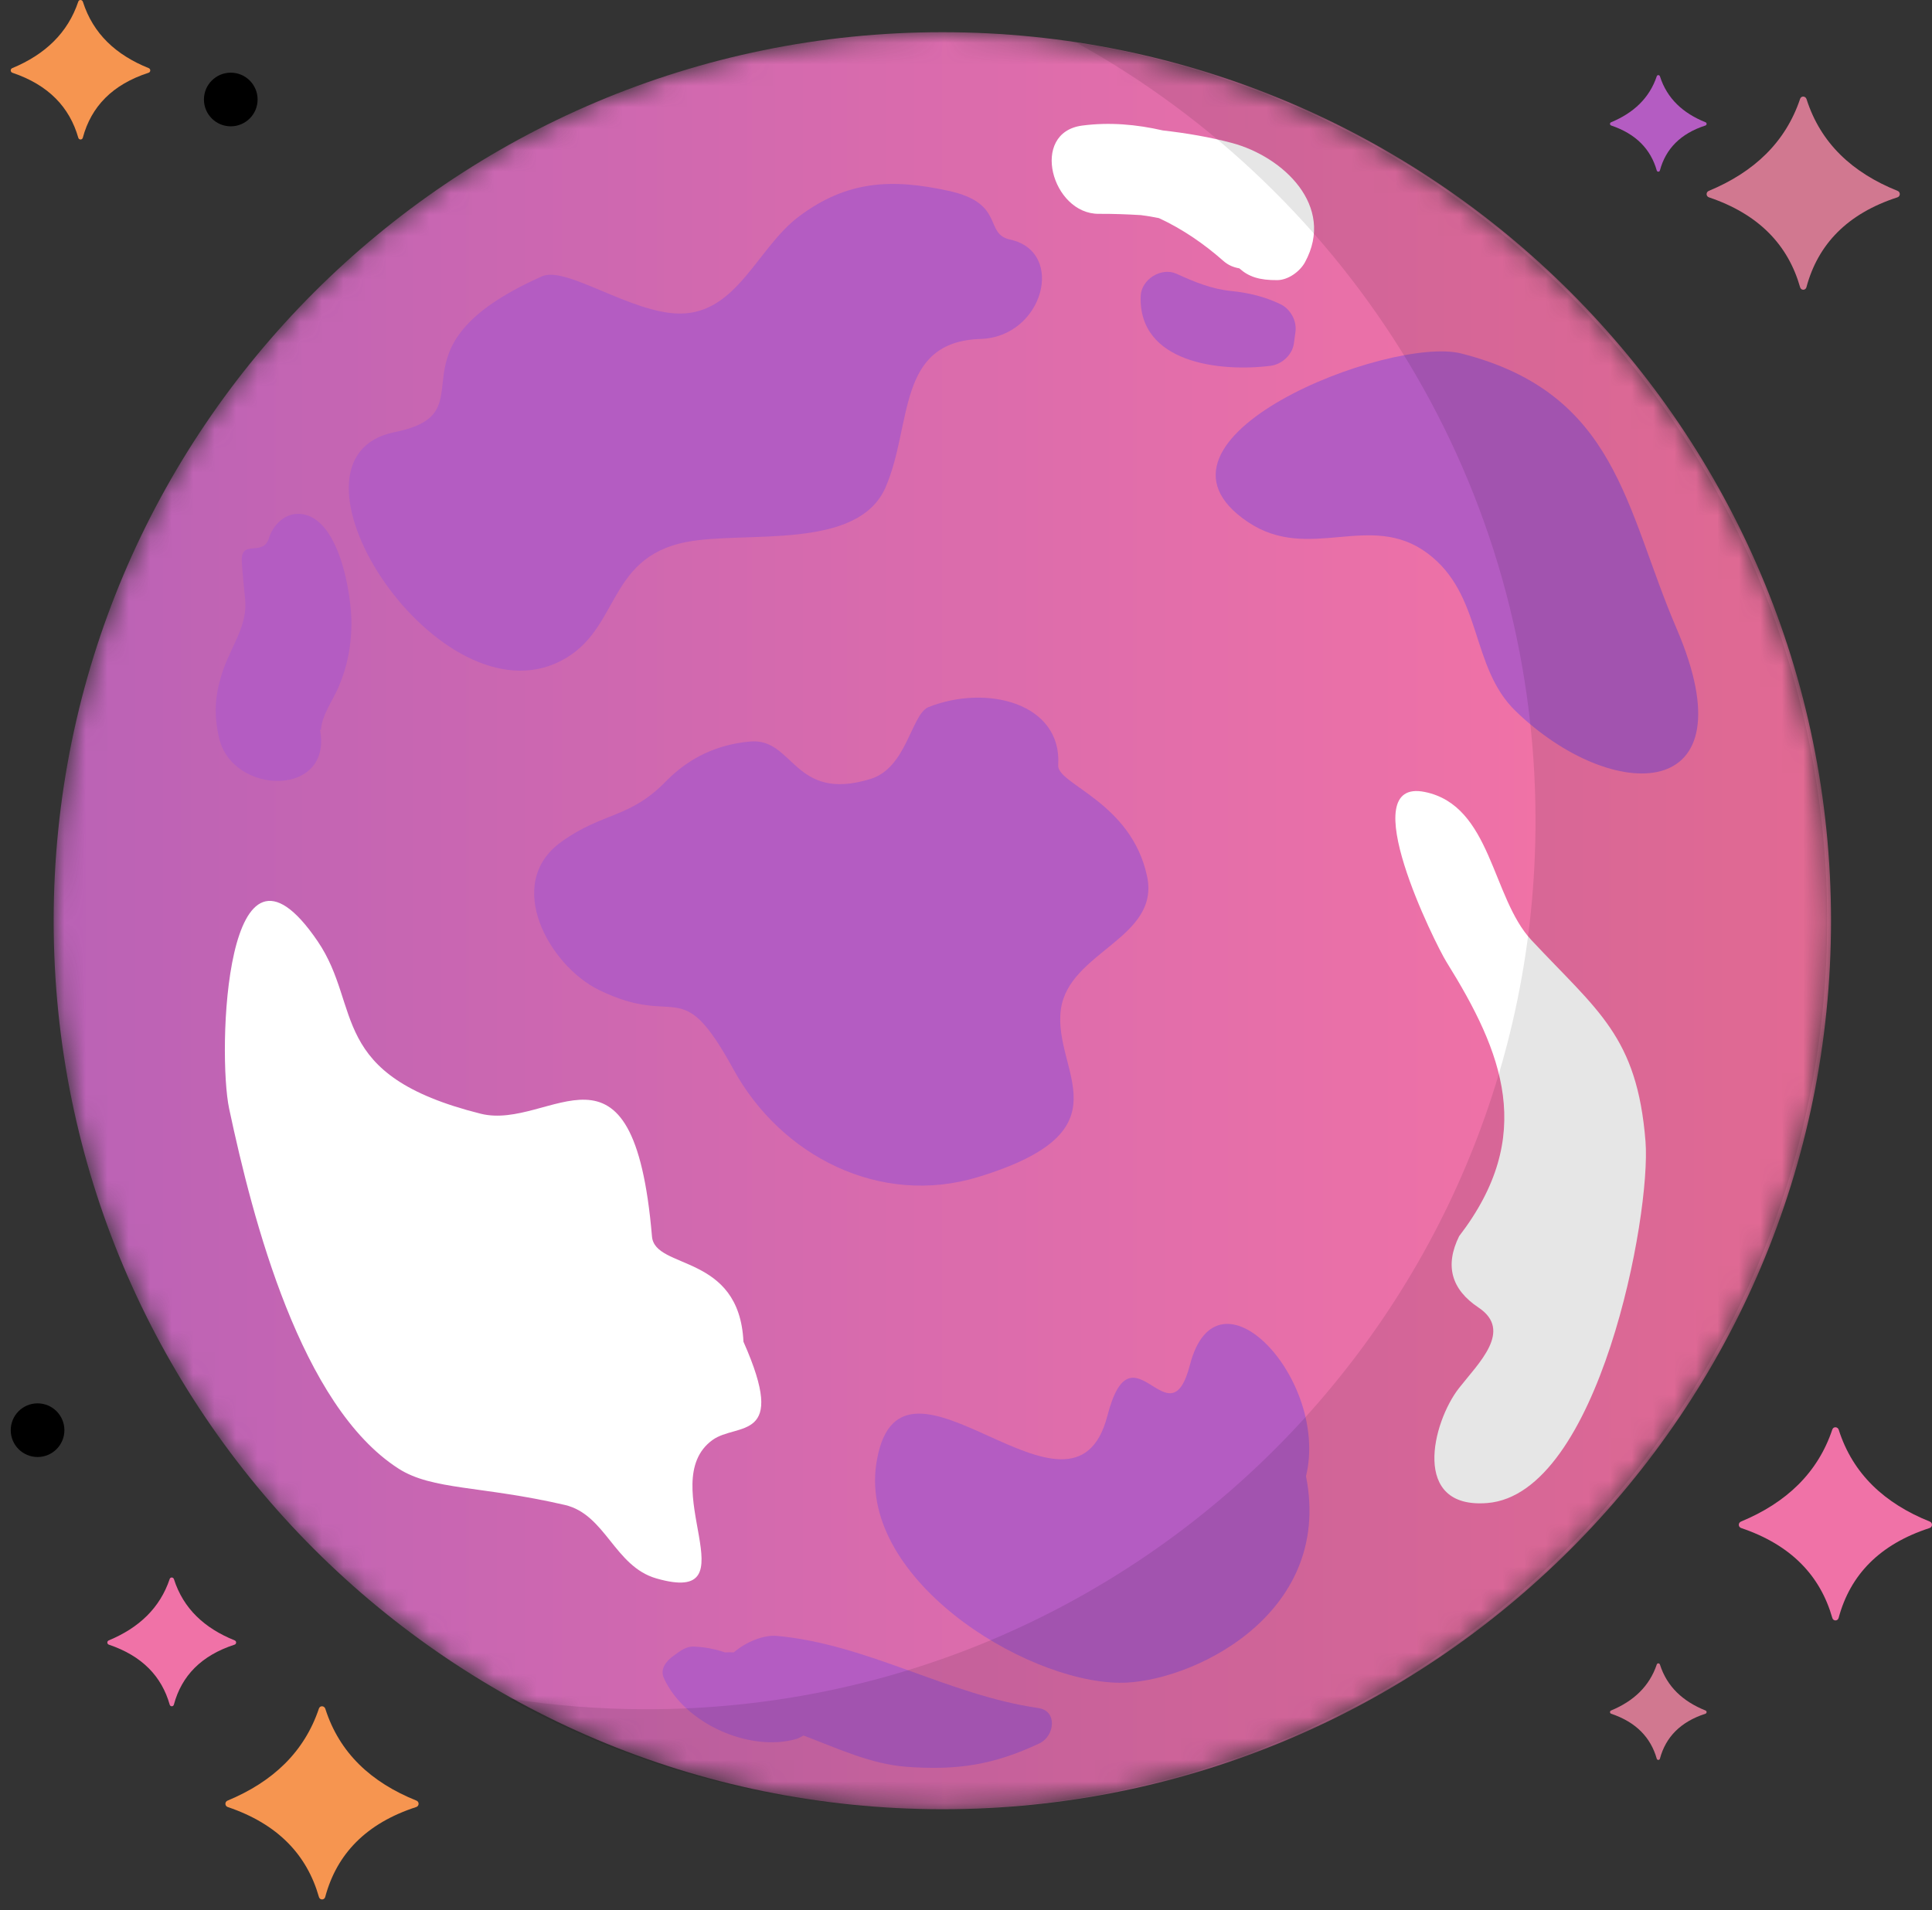 <?xml version="1.0" encoding="UTF-8"?>
<svg width="90px" height="89px" viewBox="0 0 90 89" version="1.1" xmlns="http://www.w3.org/2000/svg" xmlns:xlink="http://www.w3.org/1999/xlink">
    <rect x="0" y="0" width="90" height="89" fill="#333333" stroke="none"/>
    <title>Planete-pluton</title>
    <defs>
        <path d="M41.398,0 C18.534,0 0,18.534 0,41.399 L0,41.399 C0,64.262 18.534,82.796 41.398,82.796 L41.398,82.796 C64.262,82.796 82.796,64.262 82.796,41.399 L82.796,41.399 C82.796,18.534 64.262,0 41.398,0 Z" id="path-1"></path>
        <linearGradient x1="0%" y1="50%" x2="100%" y2="50%" id="linearGradient-3">
            <stop stop-color="#BA62B6" offset="0%"></stop>
            <stop stop-color="#FB75A3" offset="100%"></stop>
        </linearGradient>
    </defs>
    <g id="Page-1" stroke="none" stroke-width="1" fill="none" fill-rule="evenodd">
        <g id="DESKTOP---HOME-ASTROLOGIE-V1" transform="translate(-140, -2455)">
            <g id="Group-25" transform="translate(95, 2424)">
                <g id="Planete-pluton" transform="translate(45.5, 31)">
                    <g id="Group-27" transform="translate(2, 1.5)">
                        <g id="Group-3">
                            <mask id="mask-2" fill="white">
                                <use xlink:href="#path-1"></use>
                            </mask>
                            <g id="Clip-2"></g>
                            <path d="M41.398,0 C18.534,0 0,18.534 0,41.399 L0,41.399 C0,64.262 18.534,82.796 41.398,82.796 L41.398,82.796 C64.262,82.796 82.796,64.262 82.796,41.399 L82.796,41.399 C82.796,18.534 64.262,0 41.398,0 Z" id="Fill-1" fill="url(#linearGradient-3)" mask="url(#mask-2)"></path>
                        </g>
                        <g id="Group-26" transform="translate(7.549, 0.484)">
                            <path d="M34.145,6.909 C31.494,6.331 29.414,6.416 27.163,8.106 C25.234,9.553 24.288,12.626 21.627,12.626 C19.37,12.626 16.327,10.39 15.202,10.89 C7.532,14.302 12.946,17.221 8.338,18.149 C2.411,19.341 10.085,31.383 15.801,28.938 C18.899,27.615 18.057,24.025 21.922,23.271 C24.658,22.736 29.914,23.703 31.207,20.714 C32.47,17.79 31.69,13.932 35.639,13.808 C38.55,13.712 39.618,9.748 37.003,9.177 C35.769,8.908 36.794,7.487 34.145,6.909" id="Fill-4" fill="#B45CC2"></path>
                            <path d="M24.584,60.53 C24.387,56.39 20.457,57.193 20.323,55.628 C19.458,45.449 15.604,50.723 12.343,49.907 C5.167,48.11 6.842,44.956 4.754,41.88 C0.425,35.504 0.077,47.096 0.625,49.67 C1.73,54.869 3.964,63.526 8.518,66.444 C10.092,67.452 12.362,67.233 16.262,68.135 C18.163,68.575 18.572,70.997 20.527,71.559 C25.093,72.874 20.378,67.117 23.14,65.111 C24.289,64.276 26.679,65.25 24.584,60.53" id="Fill-6" fill="#FFFFFF"></path>
                            <path d="M39.246,33.67 C39.436,30.794 35.931,29.868 33.176,30.973 C32.389,31.358 32.184,33.794 30.499,34.311 C26.886,35.418 26.941,32.343 24.857,32.569 C23.36,32.71 22.084,33.309 21.027,34.365 C19.282,36.184 18.055,35.825 16.086,37.25 C13.396,39.195 15.54,43.008 17.85,44.14 C21.577,45.965 21.625,43.29 24.119,47.841 C26.326,51.871 30.943,54.261 35.539,52.85 C42.622,50.674 38.984,47.973 39.37,45.055 C39.728,42.356 44.003,41.743 43.386,38.844 C42.646,35.37 39.187,34.562 39.246,33.67" id="Fill-8" fill="#B45CC2"></path>
                            <path d="M41.538,63.98 C39.944,70.15 31.968,59.662 30.808,66.006 C29.77,71.447 37.581,76.371 42.097,76.421 C45.302,76.459 52.085,73.343 50.79,66.796 C51.886,62.295 46.655,56.694 45.381,61.614 C44.423,65.326 42.687,59.535 41.538,63.98" id="Fill-10" fill="#B45CC2"></path>
                            <path d="M68.054,27.306 C65.658,21.727 65.3,16.337 58.026,14.487 C54.677,13.635 42.338,18.485 48.088,22.341 C50.944,24.255 53.78,21.804 56.449,23.795 C59.033,25.723 58.424,29.081 60.553,31.145 C65.049,35.504 71.582,35.53 68.054,27.306 C67.78,26.669 68.784,29.008 68.054,27.306" id="Fill-12" fill="#B45CC2"></path>
                            <path d="M47.341,4.678 C46.298,4.4 45.214,4.218 44.119,4.093 C42.893,3.813 41.637,3.699 40.363,3.867 C37.904,4.193 38.948,7.991 41.135,7.979 C41.791,7.975 42.448,8 43.103,8.039 C43.385,8.075 43.663,8.121 43.939,8.179 C45.035,8.686 46.043,9.38 46.945,10.177 C47.17,10.376 47.424,10.474 47.683,10.519 C48.125,10.916 48.626,11.075 49.453,11.068 C49.964,11.063 50.508,10.665 50.744,10.232 C52.169,7.612 49.721,5.313 47.341,4.678" id="Fill-14" fill="#FFFFFF"></path>
                            <path d="M66.605,51.199 C66.215,46.291 64.374,45.122 61.287,41.815 C59.436,39.831 59.427,35.553 56.33,34.917 C52.928,34.218 56.834,42.036 57.328,42.828 C59.963,47.06 61.516,50.934 57.923,55.613 C57.249,56.981 57.552,58.091 58.831,58.942 C60.436,60.018 58.831,61.521 57.916,62.692 C56.675,64.281 55.666,68.337 59.239,68.046 C64.435,67.624 66.877,54.609 66.605,51.199 C66.363,48.151 66.797,53.606 66.605,51.199" id="Fill-16" fill="#FFFFFF"></path>
                            <path d="M5.727,30.017 C6.132,29.06 6.304,28.169 6.323,27.13 C6.346,25.797 5.758,21.922 3.806,21.958 C3.164,21.97 2.659,22.511 2.479,23.09 C2.194,24.001 1.144,23.077 1.216,24.214 C1.252,24.789 1.312,25.36 1.371,25.934 C1.493,27.133 0.747,28.091 0.366,29.178 C-0.03,30.313 -0.11,31.215 0.153,32.388 C0.76,35.077 5.462,35.193 4.858,32.01 L4.904,32.027 C4.943,31.329 5.461,30.644 5.727,30.017" id="Fill-18" fill="#B45CC2"></path>
                            <path d="M49.585,12.181 C48.847,11.836 48.15,11.661 47.307,11.575 C46.385,11.482 45.601,11.156 44.758,10.772 C44.049,10.451 43.119,11.029 43.089,11.806 C42.972,14.935 46.788,15.357 49.139,15.06 C49.667,14.993 50.155,14.55 50.226,14.012 C50.25,13.834 50.274,13.656 50.299,13.478 C50.37,12.951 50.056,12.402 49.585,12.181" id="Fill-20" fill="#B45CC2"></path>
                            <path d="M38.322,77.599 C34.092,76.982 30.38,74.625 26.143,74.237 C25.541,74.182 24.724,74.501 24.133,75.005 C24.009,75 23.875,74.999 23.721,75.005 C23.278,74.853 22.824,74.764 22.36,74.74 C21.902,74.694 21.656,74.935 21.31,75.177 C20.995,75.399 20.687,75.78 20.872,76.193 C21.83,78.32 24.863,79.661 27.038,79.042 C27.166,79.005 27.269,78.935 27.383,78.878 C28.965,79.478 30.519,80.21 32.162,80.334 C34.561,80.513 36.254,80.243 38.374,79.244 C39.08,78.912 39.232,77.73 38.322,77.599" id="Fill-22" fill="#B45CC2"></path>
                            <path d="M40.089,0 C52.841,7.056 61.481,20.642 61.481,36.249 C61.481,59.116 42.941,77.654 20.076,77.654 C17.888,77.654 15.742,77.482 13.648,77.156 C19.579,80.439 26.401,82.312 33.661,82.312 C56.527,82.312 75.067,63.774 75.067,40.907 C75.067,20.226 59.902,3.089 40.089,0" id="Fill-24" fill-opacity="0.1" fill="#000000"></path>
                        </g>
                    </g>
                    <path d="M89.4,70.895 C87.299,70.051 85.814,68.683 85.155,66.617 C85.108,66.47 84.907,66.457 84.857,66.603 C84.18,68.624 82.714,70.017 80.6,70.895 C80.462,70.953 80.469,71.148 80.61,71.195 C82.94,71.982 84.296,73.418 84.857,75.386 C84.9,75.539 85.109,75.538 85.15,75.384 C85.691,73.368 87.071,71.948 89.388,71.195 C89.531,71.15 89.539,70.951 89.4,70.895" id="Fill-5" fill="#F072A7"></path>
                    <path d="M18.9,83.895 C16.799,83.051 15.314,81.683 14.655,79.617 C14.608,79.47 14.407,79.457 14.357,79.603 C13.68,81.624 12.214,83.017 10.1,83.895 C9.962,83.953 9.969,84.148 10.11,84.195 C12.44,84.982 13.796,86.418 14.357,88.386 C14.4,88.539 14.609,88.538 14.65,88.384 C15.191,86.368 16.571,84.948 18.888,84.195 C19.031,84.15 19.039,83.951 18.9,83.895" id="Fill-5" fill="#F69550"></path>
                    <path d="M87.9,8.895 C85.799,8.051 84.314,6.683 83.655,4.617 C83.608,4.47 83.407,4.457 83.357,4.603 C82.68,6.624 81.214,8.017 79.1,8.895 C78.962,8.953 78.969,9.148 79.11,9.195 C81.44,9.982 82.796,11.418 83.357,13.386 C83.4,13.539 83.609,13.538 83.65,13.384 C84.191,11.368 85.571,9.948 87.888,9.195 C88.031,9.15 88.039,8.951 87.9,8.895" id="Fill-5" fill="#D17890"></path>
                    <path d="M10.433,76.43 C9.033,75.867 8.042,74.956 7.603,73.578 C7.572,73.48 7.438,73.471 7.405,73.569 C6.953,74.916 5.976,75.845 4.567,76.43 C4.474,76.468 4.479,76.599 4.573,76.63 C6.127,77.154 7.031,78.112 7.405,79.424 C7.434,79.526 7.572,79.525 7.6,79.423 C7.961,78.079 8.88,77.132 10.425,76.63 C10.521,76.6 10.526,76.467 10.433,76.43" id="Fill-5" fill="#F072A7"></path>
                    <path d="M78.95,5.697 C77.899,5.275 77.157,4.592 76.827,3.558 C76.804,3.485 76.704,3.479 76.679,3.552 C76.34,4.562 75.607,5.258 74.55,5.697 C74.481,5.726 74.484,5.824 74.555,5.848 C75.72,6.241 76.398,6.959 76.678,7.943 C76.7,8.019 76.804,8.019 76.825,7.942 C77.096,6.934 77.785,6.224 78.944,5.848 C79.016,5.825 79.02,5.725 78.95,5.697" id="Fill-5" fill="#B45CC2"></path>
                    <path d="M78.95,79.697 C77.899,79.275 77.157,78.592 76.827,77.558 C76.804,77.485 76.704,77.479 76.679,77.552 C76.34,78.562 75.607,79.258 74.55,79.697 C74.481,79.726 74.484,79.824 74.555,79.848 C75.72,80.241 76.398,80.959 76.678,81.943 C76.7,82.019 76.804,82.019 76.825,81.942 C77.096,80.934 77.785,80.224 78.944,79.848 C79.016,79.825 79.02,79.725 78.95,79.697" id="Fill-5" fill="#D17890"></path>
                    <path d="M6.427,3.174 C4.91,2.565 3.838,1.577 3.362,0.084 C3.328,-0.022 3.183,-0.031 3.147,0.074 C2.658,1.534 1.599,2.54 0.072,3.174 C-0.028,3.216 -0.023,3.357 0.08,3.391 C1.762,3.959 2.741,4.996 3.147,6.418 C3.178,6.528 3.329,6.527 3.358,6.416 C3.749,4.96 4.745,3.934 6.419,3.391 C6.523,3.358 6.528,3.214 6.427,3.174" id="Fill-5" fill="#F69550"></path>
                    <path d="M10.25,3.386 C10.94,3.386 11.5,3.946 11.5,4.636 C11.5,5.327 10.94,5.886 10.25,5.886 C9.56,5.886 9,5.327 9,4.636 C9,3.946 9.56,3.386 10.25,3.386" id="Fill-77" fill="#000000"></path>
                    <path d="M1.25,65.386 C1.94,65.386 2.5,65.946 2.5,66.636 C2.5,67.327 1.94,67.886 1.25,67.886 C0.56,67.886 0,67.327 0,66.636 C0,65.946 0.56,65.386 1.25,65.386" id="Fill-77" fill="#000000"></path>
                </g>
            </g>
        </g>
    </g>
</svg>